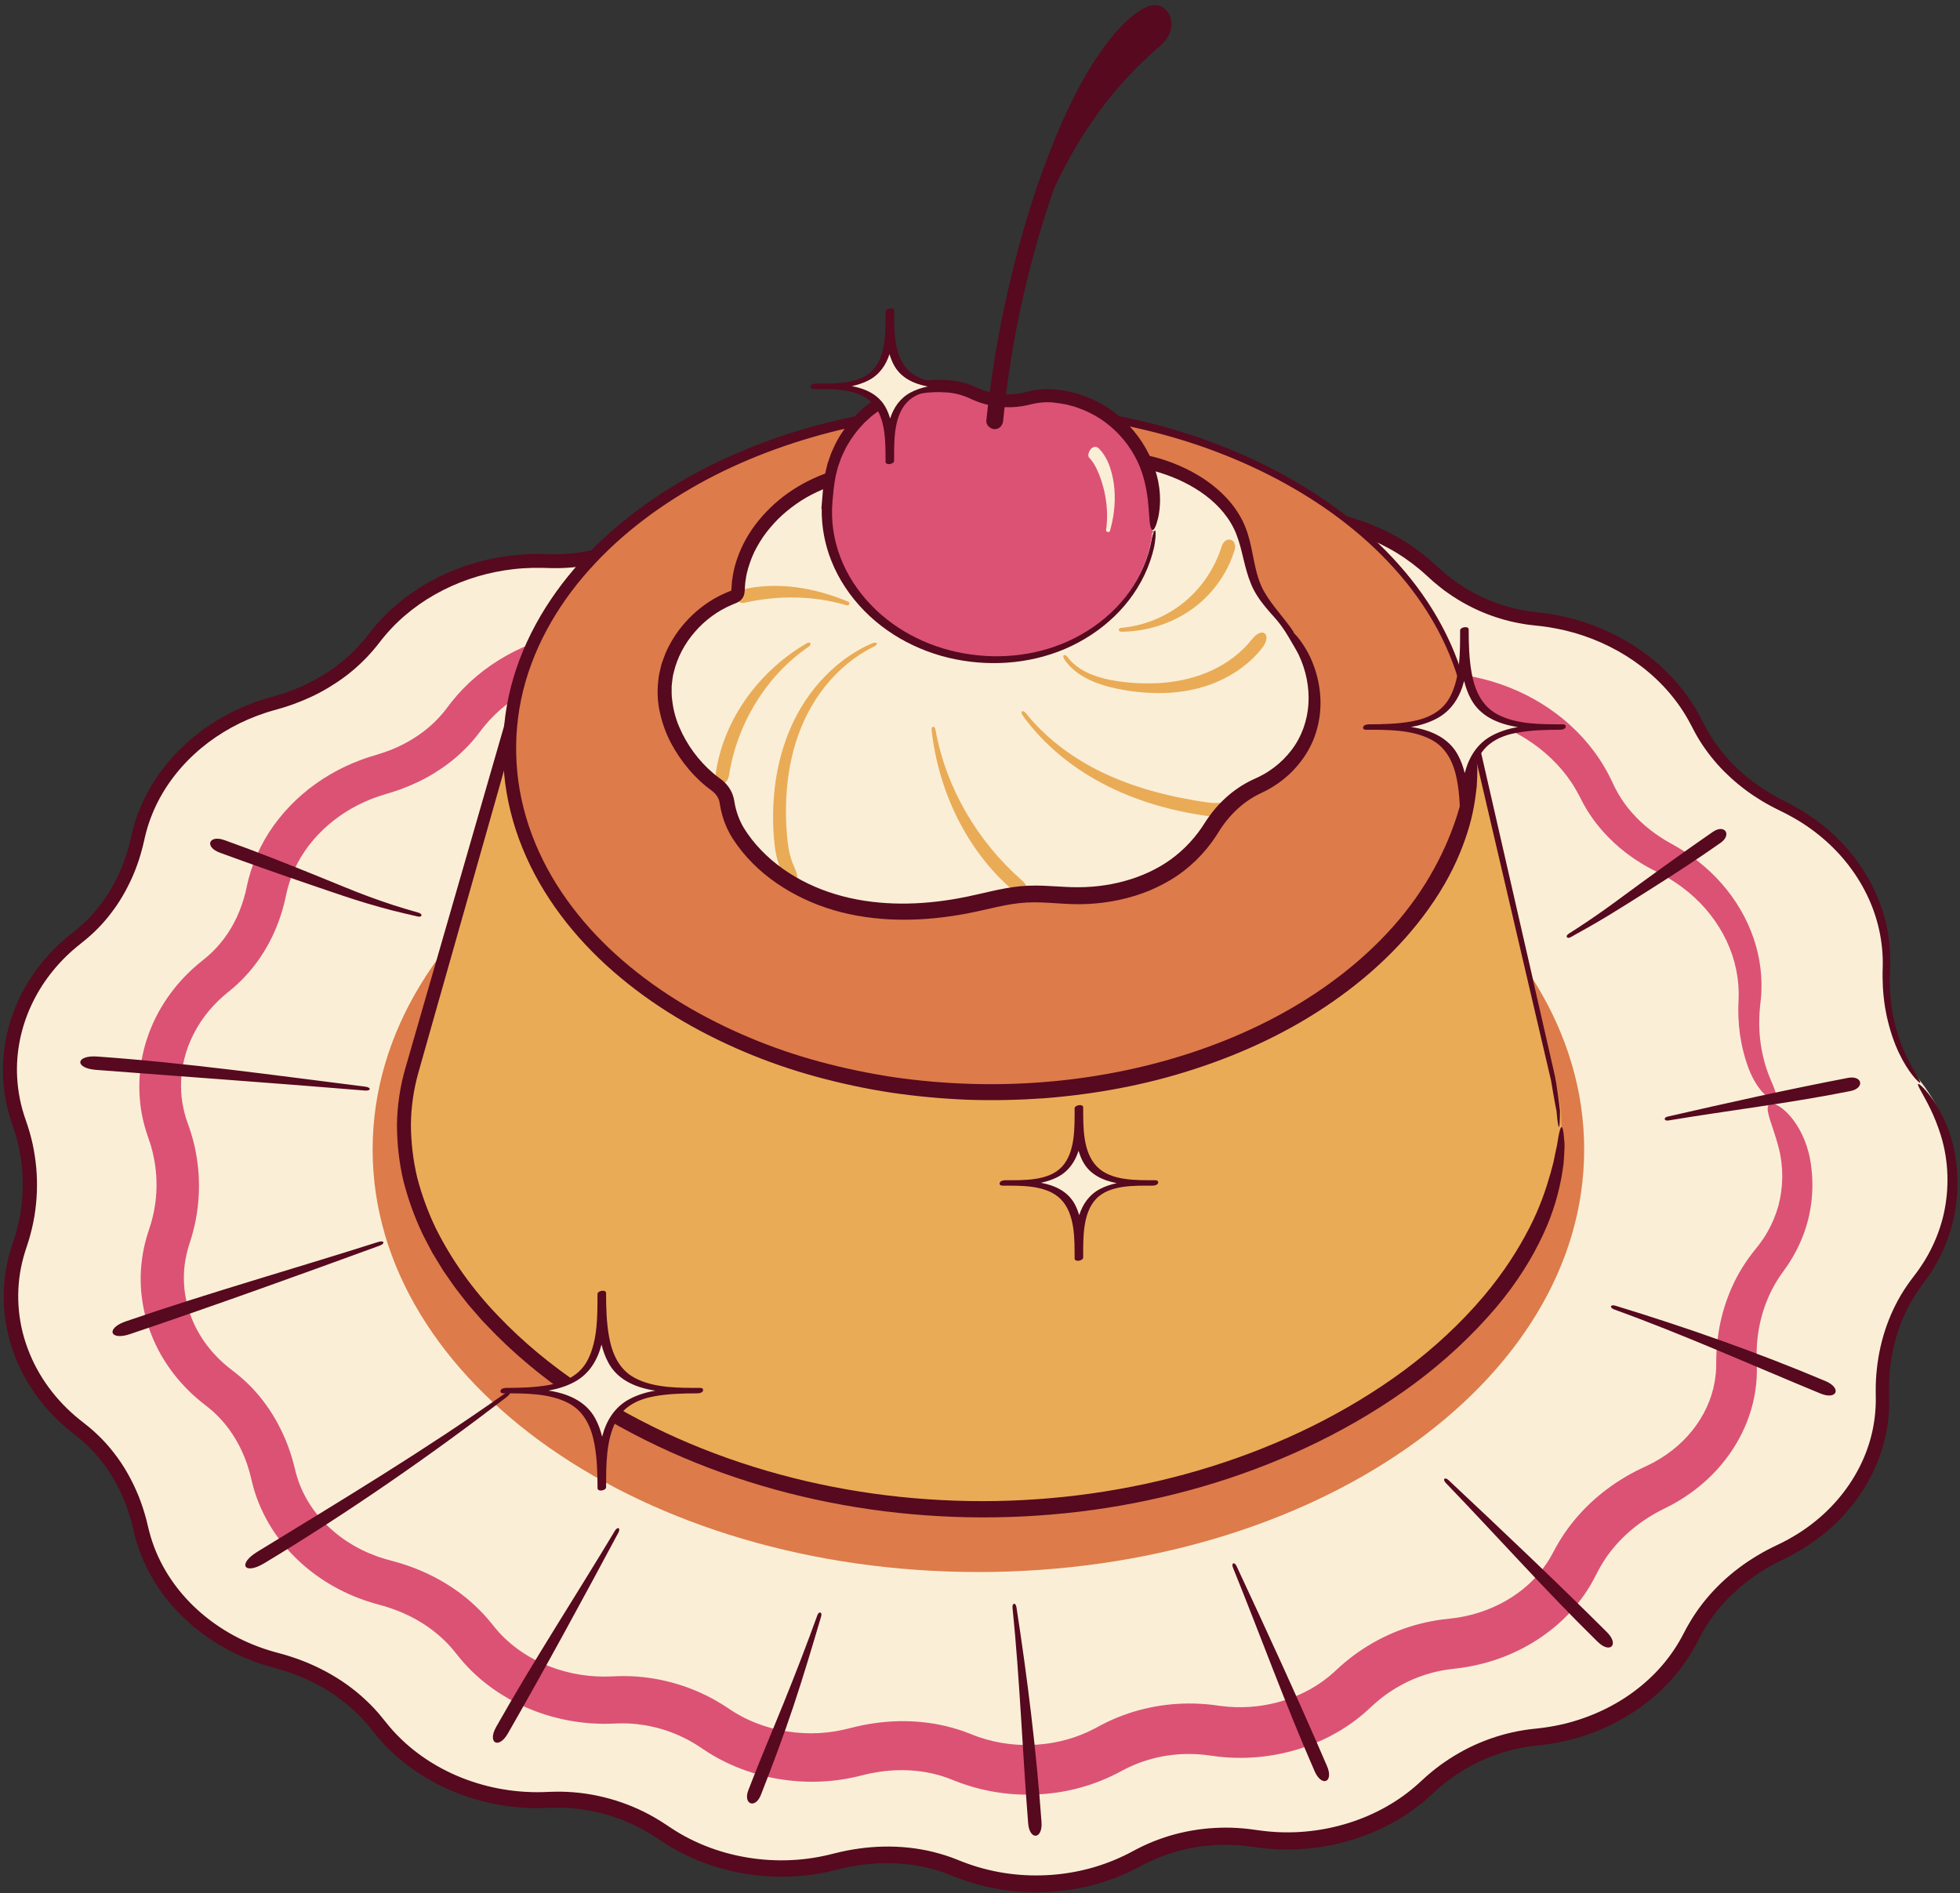 <?xml version="1.0" encoding="UTF-8"?><svg xmlns="http://www.w3.org/2000/svg" xmlns:xlink="http://www.w3.org/1999/xlink" height="450.7" preserveAspectRatio="xMidYMid meet" version="1.0" viewBox="-0.7 -1.2 466.5 450.7" width="466.5" zoomAndPan="magnify"><rect x="-0.7" y="-1.2" width="466.5" height="450.7" fill="#333333" stroke="none"/><g id="change1_1"><path d="M464.8,280.02c0,0.1,0,0.2,0,0.3c0,0.03,0,0.06,0,0.09c0,8.81-3.04,16.97-8.23,23.71 c-5.92,7.68-8.6,17.25-8.27,26.94c0.26,7.72-1.86,15.59-6.63,22.71c-4.55,6.8-10.92,12.02-18.22,15.46 c-8.87,4.18-16.38,10.9-20.77,19.67c-3.25,6.51-8.41,12.35-15.34,16.81c-6.81,4.38-14.49,6.88-22.26,7.61 c-9.54,0.9-18.49,5.04-25.45,11.62c-5.14,4.86-11.66,8.67-19.25,10.91c-7.55,2.23-15.28,2.63-22.59,1.49 c-9.45-1.48-19.16,0.09-27.56,4.67c-6.28,3.42-13.55,5.56-21.4,5.99c-0.96,0.05-1.92,0.08-2.88,0.08c-6.96,0-13.61-1.38-19.59-3.88 c-8.91-3.71-18.81-3.91-28.15-1.49c-6.69,1.73-13.91,2.15-21.23,0.96c-7.6-1.23-14.44-4.05-20.16-8 c-7.91-5.46-17.38-8.22-26.98-7.74c-7.57,0.38-15.36-0.89-22.69-4.03c-7.62-3.27-13.8-8.14-18.27-13.95 c-5.94-7.73-14.55-12.86-23.98-15.33c-7.77-2.03-15.04-5.9-20.96-11.58c-6.15-5.89-10.02-12.96-11.65-20.33 c-2.04-9.23-6.88-17.68-14.4-23.41C11,334.06,5.75,326.97,3.17,318.58c-2.46-8.02-2.13-16.15,0.47-23.54 c3.27-9.31,3.26-19.56-0.05-28.86c-2.63-7.4-2.99-15.53-0.55-23.58c2.54-8.4,7.78-15.5,14.64-20.77 c7.51-5.76,12.33-14.22,14.36-23.46c1.62-7.38,5.48-14.45,11.62-20.36c5.91-5.69,13.18-9.58,20.95-11.62 c9.43-2.48,18.02-7.63,23.95-15.37c4.46-5.82,10.63-10.7,18.25-13.97c7.32-3.15,15.11-4.43,22.69-4.06 c9.6,0.47,19.07-2.3,26.97-7.77c5.72-3.96,12.55-6.78,20.15-8.02c7.35-1.2,14.62-0.78,21.35,0.97c9.45,2.46,19.41,1.95,28.45-1.73 c6.69-2.73,14.2-4.07,22.05-3.65c7.84,0.42,15.12,2.55,21.39,5.97c8.41,4.57,18.12,6.14,27.58,4.64c7.31-1.15,15.04-0.76,22.58,1.46 c7.59,2.23,14.12,6.03,19.26,10.88c6.97,6.57,15.94,10.69,25.48,11.58c7.77,0.73,15.45,3.21,22.27,7.58 c6.93,4.44,12.1,10.27,15.36,16.76c4.41,8.77,11.93,15.47,20.81,19.64c7.31,3.43,13.69,8.64,18.26,15.42 c4.78,7.1,6.93,14.97,6.69,22.69c-0.3,9.69,2.41,19.26,8.35,26.92C461.71,263.07,464.77,271.22,464.8,280.02z" fill="#FAEFD6"/></g><g id="change2_1"><path d="M376.35,272.45c0,55.55-64.55,100.58-144.18,100.58S87.99,327.99,87.99,272.45s64.55-100.58,144.18-100.58 S376.35,216.9,376.35,272.45z" fill="#DD7B4A"/></g><g id="change3_1"><path d="M428.18,293.61c-0.61,1.51-1.34,2.97-2.15,4.38c-0.42,0.7-0.84,1.39-1.3,2.07 c-0.45,0.66-0.97,1.36-1.37,1.94c-1.73,2.42-3.09,5.1-4.07,7.91c-0.98,2.81-1.57,5.75-1.8,8.72c-0.1,1.49-0.14,2.98-0.07,4.47 c0.07,1.61,0.05,3.31-0.11,4.95c-0.61,6.63-3.3,13.02-7.38,18.26c-2.03,2.63-4.42,4.99-7.05,7.02c-1.32,1.01-2.69,1.95-4.12,2.8 c-0.71,0.43-1.44,0.83-2.17,1.21l-2.1,1.06c-5.24,2.72-9.85,6.63-13.09,11.44c-0.8,1.21-1.52,2.46-2.17,3.75 c-0.75,1.52-1.6,2.99-2.54,4.39c-1.89,2.81-4.16,5.34-6.7,7.56c-5.09,4.42-11.21,7.58-17.71,9.26c-1.62,0.42-3.27,0.76-4.93,1 c-0.8,0.13-1.72,0.21-2.44,0.31c-0.72,0.08-1.43,0.19-2.14,0.31c-2.83,0.51-5.6,1.4-8.21,2.62c-2.6,1.23-5.06,2.78-7.26,4.63 c-0.56,0.46-1.09,0.94-1.62,1.43c-0.58,0.54-1.24,1.15-1.87,1.69c-1.3,1.1-2.66,2.12-4.08,3.06c-5.69,3.74-12.2,6.07-18.89,6.99 c-3.35,0.46-6.75,0.55-10.12,0.27c-1.67-0.12-3.46-0.42-4.78-0.57c-1.43-0.15-2.86-0.21-4.3-0.19c-2.86,0.05-5.72,0.45-8.47,1.23 c-1.38,0.38-2.73,0.85-4.04,1.41c-0.66,0.27-1.3,0.59-1.94,0.9l-2.07,1.09c-6.07,3.11-12.82,4.82-19.6,5.01 c-3.38,0.14-6.8-0.12-10.14-0.73c-1.67-0.31-3.33-0.7-4.96-1.19c-0.82-0.24-1.63-0.51-2.43-0.8c-0.4-0.15-0.8-0.29-1.2-0.45 l-1.12-0.44c-5.23-2.09-11.07-2.63-16.78-1.83c-1.43,0.21-2.85,0.47-4.25,0.84c-1.56,0.4-3.29,0.78-4.96,1.03 c-3.37,0.51-6.79,0.66-10.19,0.44c-6.78-0.44-13.51-2.3-19.52-5.63c-0.75-0.41-1.49-0.85-2.21-1.31c-0.72-0.45-1.48-0.98-2.02-1.33 c-1.19-0.78-2.42-1.5-3.71-2.12c-2.55-1.26-5.27-2.17-8.05-2.75c-1.39-0.28-2.8-0.47-4.22-0.58c-1.43-0.1-2.79-0.1-4.29-0.03 c-3.4,0.16-6.83-0.05-10.19-0.63c-6.73-1.16-13.21-3.78-18.82-7.78c-2.8-2.01-5.37-4.36-7.59-7.03l-1.51-1.86 c-0.43-0.55-0.91-1.06-1.38-1.58c-0.96-1.02-2.01-1.96-3.1-2.85c-2.2-1.76-4.65-3.25-7.25-4.41c-1.3-0.6-2.64-1.1-4.01-1.54 c-0.68-0.23-1.38-0.41-2.07-0.61c-0.82-0.22-1.65-0.45-2.46-0.72c-6.51-2.08-12.62-5.65-17.52-10.54 c-4.93-4.84-8.63-11.1-10.28-17.94l-0.28-1.15c-0.09-0.34-0.16-0.69-0.26-1.03c-0.19-0.68-0.39-1.36-0.62-2.03 c-0.46-1.34-0.99-2.64-1.61-3.9c-1.25-2.51-2.81-4.85-4.68-6.87c-0.92-1.02-1.94-1.96-3.01-2.81l-1.89-1.5 c-0.67-0.55-1.32-1.12-1.95-1.71c-2.52-2.37-4.78-5.06-6.62-8.04c-3.7-5.94-5.73-12.97-5.58-20.05c0.08-3.53,0.68-7.05,1.78-10.4 l0.68-2.13c0.19-0.67,0.37-1.35,0.52-2.03c0.3-1.36,0.53-2.74,0.65-4.14c0.26-2.78,0.15-5.59-0.3-8.34 c-0.24-1.37-0.53-2.74-0.94-4.06c-0.09-0.34-0.21-0.66-0.32-0.99l-0.36-1.07c-0.29-0.83-0.55-1.68-0.79-2.53 c-1.88-6.83-1.61-14.27,0.65-20.96c2.24-6.72,6.43-12.72,11.73-17.26c0.47-0.42,0.96-0.8,1.45-1.2l1.17-0.96 c0.72-0.64,1.42-1.3,2.08-2.01c1.31-1.42,2.49-3,3.5-4.7c1.02-1.7,1.85-3.53,2.52-5.43c0.35-0.95,0.62-1.92,0.88-2.91 c0.13-0.49,0.23-0.99,0.34-1.49c0.14-0.6,0.27-1.29,0.45-1.92c1.34-5.16,3.82-10.07,7.17-14.27c3.34-4.21,7.48-7.78,12.16-10.52 c2.33-1.38,4.8-2.54,7.35-3.49c1.25-0.48,2.61-0.89,3.85-1.26c1.01-0.31,2.02-0.63,3-1.02c3.93-1.51,7.54-3.74,10.51-6.54 c0.73-0.72,1.44-1.44,2.09-2.22c0.7-0.79,1.13-1.45,2.13-2.74c1.79-2.25,3.81-4.33,6.02-6.18c4.42-3.71,9.52-6.54,14.96-8.43 c5.45-1.89,11.25-2.82,17.08-2.74l1.78,0.01c0.51,0,1.02-0.04,1.53-0.05c1.02-0.08,2.04-0.17,3.05-0.36c2.02-0.33,4-0.88,5.9-1.63 c1.91-0.74,3.74-1.68,5.45-2.8c0.44-0.27,0.85-0.57,1.27-0.86l0.85-0.6c0.31-0.22,0.62-0.43,0.94-0.63c1.26-0.83,2.56-1.6,3.9-2.31 c5.34-2.82,11.18-4.61,17.13-5.38c5.97-0.76,12.11-0.5,18.05,0.87l1.74,0.39c0.5,0.1,1,0.18,1.51,0.27 c1.01,0.14,2.02,0.27,3.03,0.31c2.02,0.12,4.04,0.03,6.01-0.26c1.98-0.27,3.91-0.77,5.77-1.44c0.47-0.15,0.92-0.36,1.38-0.54 l0.99-0.4c0.36-0.15,0.72-0.28,1.08-0.42c1.45-0.54,2.91-1.02,4.4-1.42c5.95-1.63,12.16-2.15,18.26-1.63 c6.11,0.52,12.18,2.12,17.79,4.83c0.68,0.32,1.44,0.73,2.03,1.03c0.43,0.21,0.85,0.45,1.29,0.63c0.86,0.41,1.76,0.75,2.66,1.07 c1.81,0.62,3.7,1.03,5.61,1.28c1.91,0.23,3.85,0.26,5.78,0.12c0.48-0.06,0.96-0.08,1.44-0.16l1.79-0.25 c1.52-0.21,3.04-0.36,4.56-0.43c6.1-0.32,12.24,0.46,18.03,2.25c5.79,1.78,11.33,4.62,16.15,8.45c0.6,0.48,1.19,0.97,1.77,1.48 c0.29,0.25,0.58,0.51,0.86,0.77l0.76,0.71c0.69,0.65,1.39,1.29,2.15,1.86c1.48,1.18,3.09,2.19,4.78,3.04 c1.68,0.86,3.45,1.54,5.26,2.03c0.9,0.26,1.82,0.44,2.75,0.61l1.47,0.21c0.73,0.09,1.45,0.18,2.17,0.3 c5.76,0.92,11.34,2.83,16.4,5.65c5.04,2.8,9.58,6.52,13.23,11.01c1.82,2.24,3.42,4.66,4.73,7.22c0.17,0.32,0.32,0.64,0.48,0.97 l0.41,0.85c0.2,0.42,0.38,0.85,0.61,1.26c0.42,0.83,0.89,1.64,1.41,2.43c2.04,3.16,4.79,5.95,7.97,8.25 c0.79,0.58,1.62,1.11,2.46,1.63c1.01,0.58,2.02,1.15,3.03,1.73c2.26,1.33,4.39,2.87,6.35,4.56c3.93,3.39,7.18,7.48,9.49,11.95 c2.32,4.47,3.71,9.35,4,14.19c0.08,1.21,0.09,2.41,0.04,3.6c-0.04,1.17-0.19,2.46-0.3,3.38c-0.21,2-0.27,4.02-0.16,6.04 c0.22,4.03,1.13,8.03,2.75,11.77c0.73,1.69,1.19,2.86,1.26,3.62c0.08,0.76-0.22,1.1-0.83,0.95c-0.61-0.14-1.54-0.76-2.6-1.96 c-1.05-1.2-2.21-3-3.12-5.39c-1-2.64-1.68-5.38-2.09-8.14c-0.39-2.75-0.49-5.58-0.34-8.26c0.23-4.82-0.78-9.7-2.88-14.11 c-2.09-4.42-5.22-8.37-9.02-11.52c-1.9-1.58-3.97-2.97-6.15-4.15c-0.55-0.31-1.09-0.56-1.67-0.86c-0.6-0.31-1.2-0.6-1.78-0.93 c-1.18-0.64-2.31-1.36-3.43-2.1c-4.43-3.02-8.28-6.91-11.09-11.47c-0.34-0.58-0.69-1.15-1-1.74l-0.9-1.73 c-0.57-1.1-1.19-2.17-1.88-3.2c-1.38-2.06-2.99-3.97-4.79-5.68c-3.59-3.44-7.9-6.14-12.54-7.98c-2.32-0.92-4.72-1.63-7.18-2.11 c-1.22-0.24-2.46-0.44-3.7-0.56l-1.94-0.23c-0.65-0.11-1.3-0.19-1.95-0.33c-5.17-1-10.12-3.09-14.42-6.1 c-1.09-0.74-2.11-1.57-3.11-2.41c-1.01-0.88-1.9-1.75-2.85-2.54c-1.91-1.58-3.97-2.99-6.15-4.18c-4.36-2.38-9.17-3.92-14.09-4.62 c-2.46-0.34-4.95-0.47-7.42-0.38c-1.24,0.04-2.48,0.14-3.7,0.3c-0.62,0.07-1.21,0.18-1.85,0.26c-0.65,0.09-1.3,0.2-1.95,0.25 c-5.21,0.56-10.55,0.06-15.57-1.52c-1.26-0.38-2.49-0.86-3.7-1.37c-0.6-0.28-1.21-0.53-1.79-0.84l-1.7-0.87 c-2.2-1.1-4.49-2.01-6.85-2.69c-4.72-1.37-9.68-1.89-14.56-1.58c-2.44,0.16-4.87,0.53-7.24,1.11c-1.19,0.29-2.36,0.64-3.51,1.03 c-0.58,0.19-1.15,0.41-1.71,0.63l-1.77,0.71c-4.95,1.95-10.31,2.86-15.64,2.7c-2.67-0.07-5.32-0.41-7.93-1l-1.85-0.42 c-0.59-0.12-1.18-0.25-1.78-0.34c-1.19-0.2-2.39-0.36-3.59-0.46c-4.81-0.39-9.69,0.05-14.33,1.31c-2.32,0.63-4.58,1.45-6.73,2.49 c-1.08,0.51-2.13,1.08-3.15,1.69c-0.51,0.31-1.01,0.62-1.51,0.95l-1.52,1.05c-4.46,3.11-9.59,5.32-14.97,6.39 c-2.69,0.54-5.44,0.81-8.2,0.77l-1.9-0.03c-0.59,0-1.19,0-1.78,0.03c-1.18,0.04-2.37,0.14-3.54,0.29 c-9.37,1.16-18.36,5.72-24.2,12.84c-0.37,0.44-0.71,0.9-1.06,1.35c-0.43,0.54-0.86,1.13-1.32,1.67c-0.91,1.09-1.88,2.14-2.92,3.11 c-2.05,1.98-4.34,3.68-6.74,5.16c-2.41,1.49-4.97,2.69-7.61,3.68c-0.66,0.26-1.33,0.46-1.99,0.69L91,187.87 c-1.11,0.32-2.21,0.71-3.28,1.12c-4.3,1.69-8.24,4.17-11.52,7.31c-3.3,3.14-5.89,6.9-7.47,11.02c-0.4,1.03-0.74,2.08-1.01,3.14 c-0.15,0.55-0.23,1.02-0.38,1.65c-0.16,0.71-0.3,1.42-0.5,2.12c-0.73,2.82-1.76,5.58-3.09,8.22c-1.32,2.65-2.98,5.15-4.92,7.46 c-0.98,1.14-2.02,2.25-3.14,3.27c-0.55,0.52-1.14,1.01-1.73,1.49l-0.73,0.6c-0.21,0.18-0.44,0.35-0.64,0.54 c-3.39,2.92-6.1,6.52-7.86,10.5c-1.77,3.98-2.58,8.33-2.29,12.59c0.17,2.56,0.71,5.08,1.62,7.51c0.62,1.71,1.14,3.46,1.55,5.24 c0.39,1.78,0.68,3.58,0.86,5.39c0.34,3.63,0.22,7.3-0.36,10.91c-0.29,1.8-0.71,3.59-1.22,5.35l-0.72,2.3 c-0.18,0.61-0.35,1.22-0.48,1.84c-1.12,4.94-0.72,10.13,1.11,14.86c1.8,4.74,5,8.94,9.08,12.17l1.89,1.48 c0.74,0.61,1.47,1.23,2.16,1.89c1.39,1.31,2.67,2.73,3.83,4.23c2.34,2.99,4.19,6.3,5.61,9.74c0.7,1.73,1.29,3.49,1.77,5.27 l0.59,2.34c0.16,0.6,0.34,1.19,0.54,1.78c0.81,2.35,1.96,4.58,3.4,6.64c2.89,4.12,6.98,7.54,11.61,9.85 c1.16,0.58,2.36,1.09,3.59,1.54c0.61,0.23,1.23,0.43,1.86,0.62c0.31,0.09,0.63,0.19,0.94,0.27l1.06,0.29 c3.55,0.94,7.02,2.26,10.32,4.01c3.3,1.75,6.43,3.92,9.22,6.53c1.4,1.3,2.72,2.7,3.93,4.2l0.76,0.94c0.19,0.24,0.39,0.48,0.6,0.72 c0.41,0.47,0.83,0.94,1.27,1.38c3.52,3.58,8.03,6.29,12.97,7.92c2.46,0.81,5.01,1.36,7.59,1.62c1.29,0.13,2.59,0.19,3.89,0.19 c0.66-0.01,1.28-0.03,1.97-0.06c0.95-0.04,1.9-0.08,2.85-0.06c7.61,0.07,15.18,2.15,21.77,5.94c0.82,0.48,1.63,0.97,2.42,1.5 l0.99,0.65c0.26,0.18,0.53,0.34,0.8,0.51c1.07,0.66,2.19,1.26,3.34,1.79c2.3,1.07,4.75,1.88,7.26,2.42 c5.06,1.08,10.32,1.09,15.31-0.03c0.31-0.07,0.62-0.14,0.93-0.22l1.09-0.27c0.9-0.23,1.81-0.43,2.73-0.62 c1.83-0.36,3.69-0.63,5.57-0.78c3.76-0.31,7.61-0.18,11.43,0.47c1.91,0.32,3.81,0.79,5.68,1.38c0.93,0.29,1.86,0.62,2.77,0.99 l1.02,0.4l0.89,0.33c2.38,0.83,4.87,1.4,7.39,1.7c4.62,0.54,9.41,0.18,13.84-1.08c2.22-0.63,4.36-1.47,6.38-2.53l1.92-1.02 c0.79-0.42,1.6-0.79,2.41-1.16c1.63-0.72,3.31-1.33,5.01-1.87c3.41-1.03,6.94-1.67,10.49-1.89c1.77-0.1,3.55-0.13,5.32-0.02 c0.89,0.03,1.77,0.13,2.65,0.21l2.34,0.31c4.57,0.61,9.25,0.29,13.69-0.91c4.45-1.2,8.57-3.25,11.99-6.04 c0.43-0.35,0.84-0.71,1.25-1.08l1.68-1.54c1.35-1.17,2.74-2.3,4.22-3.31c2.94-2.04,6.13-3.75,9.48-5.04 c3.35-1.31,6.87-2.2,10.44-2.67l2.26-0.26c0.57-0.07,1.13-0.14,1.7-0.24c1.12-0.19,2.24-0.43,3.34-0.72 c4.37-1.19,8.5-3.25,11.92-6.03c1.71-1.38,3.25-2.94,4.55-4.64c0.65-0.85,1.26-1.73,1.8-2.64c0.28-0.47,0.5-0.88,0.79-1.43 c0.43-0.8,0.85-1.61,1.33-2.38c3.72-6.27,9-11.35,14.91-15.01c1.47-0.92,2.99-1.76,4.55-2.51l1.9-0.9c0.5-0.25,1.01-0.5,1.5-0.78 c1.98-1.08,3.82-2.37,5.48-3.83c3.32-2.91,5.96-6.59,7.5-10.59c0.78-2,1.28-4.09,1.51-6.22c0.06-0.53,0.09-1.07,0.12-1.6l0.03-2.03 c0.02-1.7,0.13-3.41,0.35-5.1c0.83-6.77,3.28-13.45,7.33-19.08c0.48-0.71,1.05-1.38,1.56-2.05c0.36-0.44,0.73-0.88,1.06-1.34 c0.68-0.91,1.32-1.85,1.87-2.84c1.13-1.96,2-4.06,2.61-6.24c0.59-2.2,0.89-4.42,0.93-6.8c0.02-2.3-0.24-4.6-0.81-6.87 c-1-3.86-2.1-6.45-2.48-8.16c-0.42-1.7-0.13-2.56,0.84-2.52c0.96,0.04,2.62,0.99,4.45,3.12c1.79,2.12,3.72,5.49,4.59,9.95 C431.26,280.86,430.68,287.57,428.18,293.61z" fill="#DB5275"/></g><g id="change4_1"><path d="M462.15,295.52c-0.72,1.72-1.57,3.39-2.52,4.99c-0.94,1.6-2.07,3.13-3.15,4.6 c-1.08,1.46-2.04,3.01-2.88,4.62c-0.85,1.61-1.6,3.27-2.2,4.99c-1.24,3.42-2,7.01-2.32,10.64c-0.15,1.81-0.21,3.64-0.15,5.46 c0.06,1.86,0.02,3.75-0.18,5.62c-0.76,7.49-3.85,14.67-8.52,20.56c-4.62,5.93-10.93,10.52-17.68,13.59 c-6.48,3.3-12.23,8.08-16.34,14.06c-1.01,1.5-1.93,3.06-2.75,4.68c-0.84,1.69-1.81,3.33-2.87,4.89c-2.13,3.13-4.69,5.95-7.56,8.42 c-5.73,4.93-12.64,8.45-19.96,10.3c-1.83,0.47-3.69,0.83-5.55,1.1c-1.9,0.28-3.71,0.38-5.48,0.72c-3.57,0.62-7.04,1.72-10.33,3.24 c-3.28,1.53-6.37,3.47-9.16,5.78c-0.7,0.57-1.37,1.18-2.04,1.79c-0.68,0.63-1.39,1.28-2.11,1.89c-1.45,1.22-2.98,2.36-4.56,3.4 c-6.36,4.16-13.67,6.75-21.18,7.76c-3.76,0.5-7.57,0.59-11.34,0.28c-1.88-0.14-3.8-0.47-5.56-0.68c-1.8-0.2-3.61-0.28-5.42-0.26 c-3.62,0.06-7.23,0.55-10.71,1.52c-1.74,0.48-3.46,1.06-5.12,1.77c-0.84,0.34-1.65,0.74-2.46,1.13l-2.46,1.29 c-6.77,3.46-14.32,5.35-21.91,5.55c-7.57,0.3-15.26-1.14-22.21-4.08c-6.7-2.69-14.13-3.37-21.3-2.37c-1.79,0.26-3.58,0.59-5.34,1.04 c-1.81,0.46-3.69,0.87-5.57,1.15c-3.76,0.57-7.58,0.73-11.37,0.48c-7.58-0.5-15.08-2.58-21.74-6.28c-0.84-0.46-1.65-0.95-2.46-1.46 c-0.8-0.5-1.6-1.07-2.34-1.54c-1.51-0.99-3.07-1.9-4.7-2.69c-3.24-1.6-6.69-2.77-10.23-3.5c-1.77-0.35-3.56-0.6-5.36-0.74 c-1.81-0.13-3.6-0.13-5.43-0.05c-3.8,0.17-7.61-0.06-11.36-0.71c-7.49-1.3-14.71-4.22-20.92-8.66c-3.1-2.22-5.93-4.83-8.37-7.76 c-1.24-1.52-2.28-2.88-3.53-4.21c-1.23-1.31-2.57-2.52-3.97-3.66c-2.81-2.25-5.92-4.14-9.22-5.63c-1.64-0.75-3.34-1.4-5.06-1.95 c-0.86-0.29-1.73-0.52-2.61-0.77c-0.92-0.25-1.83-0.51-2.74-0.8c-7.24-2.32-13.99-6.28-19.39-11.68 c-5.43-5.35-9.46-12.2-11.24-19.67c-0.79-3.6-1.91-6.99-3.49-10.24c-1.59-3.22-3.59-6.24-6.01-8.88c-1.2-1.33-2.51-2.55-3.91-3.67 l-2.19-1.75c-0.73-0.61-1.45-1.24-2.15-1.89c-2.77-2.62-5.24-5.57-7.24-8.83c-4.03-6.5-6.21-14.16-6.03-21.84 c0.09-3.83,0.76-7.65,1.96-11.29c1.22-3.47,2.03-6.92,2.37-10.51c0.35-3.57,0.23-7.18-0.34-10.72c-0.3-1.77-0.66-3.52-1.19-5.23 c-0.25-0.87-0.54-1.68-0.84-2.58c-0.32-0.9-0.59-1.82-0.84-2.75c-2.01-7.41-1.68-15.41,0.8-22.65c2.45-7.27,7.02-13.75,12.83-18.68 c0.51-0.45,1.05-0.87,1.59-1.3l1.5-1.21c0.96-0.83,1.9-1.71,2.77-2.64c1.75-1.87,3.32-3.93,4.66-6.15c1.36-2.21,2.46-4.59,3.37-7.05 c0.46-1.23,0.84-2.49,1.18-3.76c0.18-0.63,0.31-1.28,0.47-1.92c0.17-0.68,0.31-1.39,0.51-2.07c1.48-5.52,4.19-10.75,7.84-15.24 c3.65-4.5,8.17-8.32,13.27-11.22c2.54-1.46,5.23-2.68,8-3.68c1.38-0.51,2.82-0.92,4.21-1.32c1.32-0.38,2.64-0.78,3.93-1.26 c5.18-1.89,10.03-4.74,14.11-8.45c1-0.95,1.99-1.91,2.89-2.96c0.94-1.03,1.7-2.1,2.7-3.33c1.93-2.36,4.1-4.53,6.47-6.47 c4.74-3.88,10.23-6.83,16.07-8.76c5.84-1.94,12.05-2.85,18.26-2.68l2.19,0.05c0.7,0.02,1.41-0.02,2.11-0.03 c1.41-0.08,2.81-0.18,4.21-0.4c2.79-0.4,5.54-1.1,8.2-2.08c2.66-0.96,5.21-2.22,7.62-3.71c0.61-0.36,1.19-0.77,1.78-1.16 c0.61-0.4,1.29-0.89,1.95-1.3c1.33-0.85,2.7-1.64,4.11-2.36c5.63-2.89,11.79-4.7,18.08-5.44c6.29-0.73,12.73-0.38,18.92,1.12 l2.16,0.51c0.7,0.15,1.4,0.28,2.1,0.41c1.41,0.22,2.82,0.42,4.24,0.51c2.84,0.22,5.69,0.13,8.5-0.23c2.82-0.35,5.58-1.01,8.26-1.94 c0.67-0.21,1.33-0.49,1.99-0.74c0.69-0.27,1.47-0.59,2.21-0.85c1.5-0.55,3.03-1.04,4.58-1.44c6.18-1.64,12.65-2.14,18.99-1.56 c6.35,0.58,12.62,2.27,18.37,5.08c0.72,0.34,1.44,0.73,2.12,1.08c0.63,0.31,1.24,0.66,1.88,0.94c1.26,0.61,2.57,1.11,3.88,1.58 c2.64,0.92,5.38,1.54,8.15,1.9c2.77,0.34,5.58,0.4,8.37,0.19c0.69-0.08,1.39-0.12,2.08-0.22l2.19-0.31 c1.57-0.21,3.14-0.37,4.72-0.45c6.31-0.33,12.66,0.47,18.66,2.3c6,1.82,11.7,4.72,16.63,8.6c1.22,0.96,2.44,2.04,3.53,3.05 c1.01,0.93,2.04,1.83,3.13,2.65c2.17,1.67,4.51,3.1,6.96,4.28c2.45,1.2,5.01,2.13,7.64,2.79c1.31,0.35,2.64,0.59,3.98,0.8l2.04,0.25 c0.76,0.08,1.51,0.17,2.27,0.29c6.02,0.88,11.87,2.78,17.18,5.63c5.3,2.84,10.09,6.61,13.95,11.16c1.93,2.27,3.63,4.74,5.04,7.34 c0.35,0.63,0.7,1.36,1,1.93c0.31,0.58,0.58,1.17,0.93,1.73c0.64,1.14,1.35,2.25,2.11,3.31c3.03,4.28,6.95,7.87,11.32,10.73 c1.09,0.72,2.22,1.37,3.36,2l1.75,0.9c0.63,0.32,1.26,0.63,1.88,0.98c2.48,1.34,4.82,2.9,7,4.64c8.74,6.92,14.67,17.04,15.87,27.62 c0.17,1.31,0.24,2.63,0.26,3.95c0.03,1.31-0.06,2.65-0.1,3.87c-0.08,2.49,0.04,4.98,0.37,7.43c0.65,4.9,2.16,9.65,4.47,13.93 c1.04,1.94,1.83,3.16,2.18,3.86c0.35,0.7,0.29,0.85-0.15,0.49c-0.85-0.71-3.38-3.51-5.54-8.83c-1.16-2.93-1.98-5.99-2.49-9.09 c-0.48-3.1-0.65-6.25-0.53-9.35c0.18-6.02-1.18-12.06-3.85-17.46c-2.66-5.41-6.56-10.19-11.25-13.98c-2.34-1.9-4.88-3.56-7.55-4.96 c-1.32-0.7-2.73-1.33-4.08-2.07c-1.36-0.72-2.67-1.53-3.96-2.38c-2.56-1.71-4.94-3.68-7.11-5.85c-2.16-2.19-4.08-4.61-5.72-7.21 c-0.81-1.3-1.54-2.68-2.22-4.01c-0.7-1.33-1.47-2.62-2.31-3.86c-1.69-2.48-3.65-4.78-5.83-6.84c-4.36-4.13-9.56-7.35-15.15-9.54 c-2.79-1.1-5.69-1.94-8.63-2.5c-1.47-0.29-2.96-0.52-4.45-0.66l-2.26-0.26c-0.75-0.12-1.51-0.22-2.25-0.37 c-5.98-1.14-11.7-3.56-16.67-7.04c-1.26-0.85-2.44-1.81-3.6-2.79c-1.15-1.01-2.22-2.05-3.36-3c-2.3-1.91-4.77-3.61-7.4-5.03 c-5.24-2.87-11.01-4.74-16.91-5.59c-2.95-0.41-5.94-0.59-8.92-0.48c-1.49,0.04-2.98,0.16-4.45,0.34c-1.47,0.17-2.96,0.45-4.47,0.59 c-6.02,0.62-12.17,0.02-17.94-1.84c-1.45-0.45-2.86-1-4.25-1.6c-1.38-0.61-2.75-1.32-4.05-2.01c-2.64-1.35-5.41-2.46-8.26-3.31 c-11.39-3.4-23.91-2.7-34.84,2.01c-5.66,2.18-11.79,3.16-17.85,2.92c-3.04-0.11-6.06-0.52-9.02-1.22c-2.91-0.75-5.78-1.3-8.74-1.58 c-11.76-1.1-23.92,1.91-33.55,8.79c-5.06,3.44-10.83,5.85-16.86,6.98c-3.01,0.57-6.09,0.84-9.17,0.76c-3.03-0.12-5.92-0.1-8.87,0.24 c-11.68,1.29-23.03,6.79-30.62,15.77c-0.48,0.55-0.93,1.13-1.38,1.71c-0.49,0.6-0.95,1.23-1.47,1.81c-1.01,1.18-2.09,2.31-3.23,3.37 c-2.26,2.14-4.8,3.98-7.46,5.58c-2.66,1.61-5.51,2.9-8.43,3.96c-0.73,0.27-1.47,0.49-2.21,0.74l-2.22,0.64 c-1.42,0.38-2.82,0.86-4.19,1.37c-5.5,2.08-10.62,5.18-14.92,9.17c-4.31,3.98-7.79,8.85-9.97,14.27c-0.55,1.35-1.02,2.74-1.39,4.14 c-0.21,0.71-0.34,1.4-0.52,2.14c-0.18,0.77-0.35,1.54-0.57,2.3c-0.82,3.05-1.96,6.02-3.43,8.83c-1.44,2.83-3.25,5.48-5.32,7.91 c-1.05,1.2-2.16,2.36-3.36,3.43c-0.59,0.55-1.21,1.05-1.83,1.55c-0.62,0.51-1.17,0.93-1.74,1.41c-4.5,3.78-8.2,8.51-10.64,13.84 c-2.45,5.32-3.64,11.21-3.32,17.05c0.18,3.5,0.89,6.97,2.08,10.28c0.64,1.82,1.18,3.68,1.6,5.57c0.4,1.89,0.69,3.81,0.87,5.73 c0.33,3.86,0.18,7.75-0.46,11.57c-0.32,1.91-0.78,3.8-1.33,5.65l-0.86,2.66c-0.26,0.84-0.5,1.68-0.7,2.53 c-1.63,6.81-1.15,14.07,1.33,20.63c2.43,6.58,6.79,12.39,12.27,16.81l2.19,1.74c0.76,0.63,1.5,1.27,2.2,1.96 c1.43,1.35,2.73,2.83,3.93,4.38c2.41,3.1,4.31,6.56,5.78,10.17c0.72,1.81,1.33,3.67,1.83,5.55l0.66,2.72 c0.22,0.84,0.46,1.68,0.74,2.51c1.1,3.31,2.69,6.45,4.68,9.33c3.97,5.77,9.53,10.45,15.8,13.64c3.16,1.61,6.44,2.81,9.94,3.71 c3.75,1.01,7.41,2.42,10.85,4.27c3.44,1.84,6.68,4.11,9.55,6.81c1.44,1.34,2.79,2.78,4.02,4.33l0.88,1.09 c0.27,0.34,0.55,0.68,0.83,1.01c0.56,0.67,1.15,1.31,1.77,1.94c4.88,5.03,11.06,8.77,17.74,11.02c3.34,1.13,6.8,1.89,10.31,2.27 c1.75,0.19,3.52,0.29,5.28,0.29c0.89,0,1.76-0.03,2.65-0.07c0.98-0.03,1.96-0.07,2.95-0.05c7.86,0.1,15.67,2.28,22.47,6.23 c0.84,0.5,1.69,1.01,2.5,1.56l1.16,0.77c0.36,0.25,0.73,0.48,1.1,0.71c1.49,0.93,3.03,1.77,4.61,2.51c3.17,1.5,6.52,2.63,9.95,3.39 c6.88,1.52,14.07,1.58,20.94,0.09c0.88-0.18,1.65-0.39,2.61-0.62c0.94-0.24,1.9-0.45,2.86-0.64c1.92-0.36,3.86-0.64,5.81-0.79 c3.91-0.3,7.86-0.15,11.76,0.53c1.95,0.33,3.87,0.83,5.76,1.42c0.94,0.3,1.88,0.64,2.8,1.01c0.9,0.36,1.65,0.66,2.49,0.96 c3.29,1.18,6.72,1.99,10.19,2.43c6.37,0.79,12.92,0.35,19.1-1.35c3.09-0.85,6.09-2.01,8.94-3.46l2.26-1.19 c0.8-0.43,1.63-0.79,2.46-1.17c1.66-0.73,3.37-1.34,5.1-1.88c3.48-1.03,7.07-1.67,10.69-1.87c1.81-0.1,3.62-0.12,5.43,0 c0.91,0.03,1.8,0.15,2.71,0.23l2.59,0.35c6.35,0.89,12.88,0.49,19.08-1.15c6.2-1.63,12.06-4.49,17-8.49c1.28-1.02,2.29-2,3.72-3.29 c1.37-1.19,2.79-2.33,4.29-3.35c2.99-2.06,6.21-3.79,9.61-5.09c3.39-1.32,6.94-2.22,10.55-2.69l2.57-0.29 c0.79-0.1,1.59-0.2,2.37-0.34c1.58-0.26,3.14-0.6,4.68-1.02c6.15-1.68,11.98-4.59,16.88-8.61c2.45-2,4.67-4.27,6.57-6.78 c0.95-1.25,1.83-2.56,2.62-3.91c0.4-0.68,0.75-1.36,1.13-2.08c0.43-0.8,0.84-1.62,1.32-2.39c3.7-6.29,9-11.49,15.06-15.3 c1.51-0.96,3.07-1.84,4.68-2.63l2.26-1.1c0.71-0.36,1.41-0.73,2.1-1.13c2.76-1.56,5.34-3.43,7.67-5.55 c4.66-4.24,8.35-9.58,10.46-15.47c1.07-2.94,1.72-6.02,1.97-9.13c0.07-0.78,0.09-1.56,0.11-2.34l-0.02-2.48 c-0.01-1.77,0.08-3.54,0.28-5.31c0.75-7.04,3.15-13.96,7.19-19.82c0.48-0.74,1.05-1.44,1.57-2.15c0.48-0.63,0.96-1.25,1.4-1.91 c0.9-1.3,1.73-2.64,2.45-4.04c1.47-2.79,2.57-5.76,3.28-8.82c1.38-6.13,1.21-12.67-0.64-18.7c-1.6-5.17-3.52-8.33-4.52-10.2 c-1.05-1.85-1.23-2.46-0.56-2c0.65,0.46,2.15,1.99,3.89,4.72c1.7,2.73,3.62,6.74,4.55,11.89 C465.86,280.94,465.1,288.65,462.15,295.52z M432.58,330.53c3.93,1.63,5.16-1.27,1.22-2.95c-16.28-6.87-33.14-12.8-50.02-17.95 c-1.2-0.37-1.47,0.46-0.3,0.89C400.09,316.52,416.28,323.81,432.58,330.53z M292.77,372.02c6.53,16.1,12.46,32.54,19.43,48.44 c1.69,3.84,4.6,2.63,2.94-1.24c-6.86-15.95-14.19-31.88-21.52-47.59C293.1,370.51,292.3,370.87,292.77,372.02z M439.12,255.4 c-14.33,2.75-28.72,5.96-42.93,9.22c-1.01,0.23-0.84,1.09,0.19,0.92c14.41-2.4,29.02-4.13,43.35-7.01 C443.19,257.83,442.59,254.73,439.12,255.4z M373.12,221.91c3.07-1.69,6.13-3.43,9.14-5.25c3.02-1.83,5.98-3.73,8.96-5.6 c5.95-3.76,11.86-7.57,17.6-11.62c2.77-1.96,0.95-4.54-1.84-2.61c-5.76,3.98-11.48,8.08-17.17,12.23c-2.85,2.06-5.66,4.19-8.5,6.21 c-2.84,2.02-5.74,3.97-8.68,5.83C371.8,221.64,372.24,222.39,373.12,221.91z M343.42,351.83c12.06,12.52,23.69,25.6,36.12,37.79 c3,2.95,5.21,0.7,2.23-2.27c-12.3-12.26-25.04-24.32-37.69-36.19C343.17,350.31,342.56,350.94,343.42,351.83z M120.17,411.48 c9.02-15.73,17.75-31.83,26.3-47.8c0.61-1.14-0.15-1.57-0.82-0.46c-9.34,15.56-19.33,30.86-28.26,46.69 C115.24,413.73,117.99,415.28,120.17,411.48z M30.24,316.39c19.85-6.69,39.75-13.87,59.4-21.05c1.4-0.51,1.12-1.34-0.3-0.89 c-19.97,6.36-40.28,12.09-60.13,18.92C24.41,315.03,25.43,318.01,30.24,316.39z M74.89,209.99c3.89,1.32,7.79,2.69,11.77,3.87 c1.98,0.59,3.98,1.15,5.98,1.67c2,0.52,4.02,0.96,6.02,1.44c1.14,0.27,1.35-0.58,0.23-0.91c-1.97-0.58-3.94-1.13-5.9-1.77 c-1.95-0.64-3.89-1.31-5.81-2.02c-3.85-1.41-7.63-3.03-11.45-4.57c-7.63-3.1-15.28-6.15-23.02-8.91c-3.74-1.33-4.8,1.64-1.07,3 C59.32,204.61,67.09,207.33,74.89,209.99z M240.29,381.55c1.74,17.03,2.36,34.24,3.72,51.28c0.32,4.12,3.47,3.89,3.18-0.25 c-1.23-17.08-3.35-34.26-5.96-51.15C241.04,380.22,240.17,380.34,240.29,381.55z M62.23,370.92c19.92-12.03,39.28-25.44,57.71-39.58 c1.32-1.01,0.79-1.71-0.56-0.75c-18.98,13.44-39.01,25.49-58.81,37.61C55.77,371.12,57.39,373.83,62.23,370.92z M193.85,383.29 c-2.53,7.01-5.23,14-8.03,20.92c-2.8,6.92-5.75,13.79-8.41,20.76c-1.29,3.37,1.66,4.5,2.98,1.14c2.72-6.94,5.36-13.96,7.74-21.09 c2.38-7.13,4.51-14.31,6.62-21.45C195.04,382.56,194.21,382.29,193.85,383.29z M22.17,253.49c21.25,1.64,42.73,3.16,63.96,4.92 c1.51,0.13,1.6-0.74,0.1-0.93c-21.18-2.65-42.48-5.66-63.83-7.17C17.23,249.96,17.03,253.11,22.17,253.49z" fill="#56091F"/></g><g id="change5_1"><path d="M370.97,267.09c0,45.16-61.73,91.09-137.87,91.09S95.23,312.25,95.23,267.09c0-4.11,0.51-8.16,1.5-12.11 l0.09-0.34l0.4-1.47l23.74-85.06l95.16,17.84l16.98,3.16v-21h116.27l20.11,86.92l0.17,0.75l1.16,7.37 C370.92,264.46,370.97,265.77,370.97,267.09z" fill="#EAAB57"/></g><g id="change4_2"><path d="M371.68,271.64c-0.03,0.61-0.06,1.28-0.09,2.01c-0.05,0.73-0.07,1.53-0.17,2.38 c-0.13,0.85-0.27,1.75-0.42,2.72c-0.7,3.84-1.93,8.65-4.44,13.98c-2.48,5.33-6.05,11.25-11.08,17.21 c-5.78,6.82-12.36,12.9-19.5,18.21c-7.15,5.29-14.79,9.88-22.74,13.8c-15.91,7.85-33.05,13.07-50.53,15.81 c-17.5,2.73-35.36,2.99-52.93,0.8c-17.56-2.2-34.84-6.88-51-14.15c-16.12-7.28-31.31-17.08-43.56-30.04l-1.15-1.2l-1.1-1.26 l-2.19-2.52c-0.7-0.86-1.37-1.76-2.06-2.63c-0.69-0.87-1.37-1.76-1.99-2.69l-1.91-2.75l-1.75-2.86l-0.87-1.43l-0.78-1.48 c-0.51-1-1.07-1.97-1.54-2.98c-1.93-4.05-3.44-8.29-4.56-12.64c-1.04-4.38-1.52-8.88-1.54-13.39c0.06-4.51,0.73-9.02,1.97-13.33 l3.64-12.64l7.29-25.27l14.58-50.54l0.28-0.98l0.99,0.22c18.43,4.18,36.86,8.36,55.29,12.54l27.64,6.27l6.91,1.57l3.45,0.78 c1.15,0.25,2.32,0.45,3.47,0.68l13.12,2.49c0.02-6.73,0.05-13.46,0.07-20.19l0-0.6l0.59,0c38.78,0.13,77.54,0.26,116.27,0.38l0.17,0 l0.04,0.16c6.53,28.59,13.06,57.16,19.59,85.71c0.52,2.03,0.71,3.87,0.95,5.44c0.22,1.58,0.38,2.9,0.5,3.96l0-0.01 c-0.01,5.2-0.39,5.15-0.82,0.12c-0.21-1.04-0.46-2.34-0.73-3.89c-0.13-0.78-0.28-1.62-0.43-2.53c-0.12-0.93-0.37-1.79-0.61-2.84 c-6.57-28.14-13.15-56.32-19.74-84.55c-37.8,0.07-75.67,0.14-113.6,0.21c0.01,6.46,0.02,12.94,0.03,19.42l0,1.94l-1.92-0.35 l-13.94-2.57c-1.16-0.22-2.33-0.41-3.48-0.66l-3.46-0.77l-6.92-1.53c-9.22-2.04-18.45-4.08-27.68-6.13 c-17.91-3.97-35.83-7.94-53.76-11.91c-4.63,16.34-9.26,32.68-13.89,49.02l-7.18,25.32l-3.58,12.66c-1.15,4.08-1.75,8.28-1.78,12.51 c0.04,4.22,0.53,8.44,1.52,12.56c1.08,4.1,2.54,8.11,4.39,11.96c3.8,7.64,8.87,14.68,14.85,20.88c11.9,12.49,26.77,22,42.55,29.06 c15.83,7.04,32.77,11.57,49.98,13.67c17.21,2.09,34.71,1.8,51.82-0.92c17.1-2.72,33.84-7.86,49.33-15.51 c7.74-3.83,15.16-8.29,22.08-13.42c6.9-5.14,13.25-11,18.79-17.53c4.83-5.72,8.32-11.28,10.87-16.24c2.57-4.97,4.02-9.41,5.04-12.99 c0.24-0.9,0.47-1.75,0.68-2.54c0.19-0.8,0.31-1.55,0.46-2.23c0.15-0.69,0.28-1.32,0.41-1.9c0.12-0.58,0.17-1.1,0.26-1.57 c0.31-1.87,0.6-2.82,0.85-2.82c0.25,0,0.46,0.96,0.6,2.91C371.63,270.48,371.69,271.03,371.68,271.64z" fill="#56091F"/></g><g id="change2_2"><path d="M350.06,177.09c0,45.16-51.44,81.77-114.89,81.77s-114.89-36.61-114.89-81.77s51.44-81.77,114.89-81.77 S350.06,131.93,350.06,177.09z" fill="#DD7B4A"/></g><g id="change1_2"><path d="M311.62,173.93c-2.14,5.61-6.74,10.34-12.38,12.87c-4.49,2.02-8.17,5.49-10.76,9.67 c-2.65,4.28-6.39,8.03-10.62,10.64c-6.67,4.11-14.73,5.97-22.68,5.81c-3.93-0.08-7.85-0.64-11.77-0.41 c-4.24,0.24-8.36,1.39-12.51,2.26c-10.23,2.15-21.01,2.6-31.13,0.01c-10.12-2.59-19.52-8.44-24.99-16.94 c-1.53-2.38-2.55-5.19-2.95-8.01c-0.22-1.56-1.13-2.91-2.41-3.82c-7.36-5.26-16.15-18.22-10.41-31.19 c2.72-6.14,7.96-11.29,14.48-13.73c0.45-0.17,0.94-0.35,1.22-0.74c0.24-0.35,0.26-0.79,0.28-1.21c0.51-10.75,8.86-20.26,19.21-24.58 c10.36-4.31,22.32-4.03,33.26-1.31l29.3-3.74c8.02-1.02,16.24-0.01,23.53,3.32c0.51,0.23,1.02,0.48,1.52,0.73 c5,2.55,9.47,6.36,11.78,11.29c2.09,4.46,2.32,9.58,4.65,13.94c2.27,4.26,6.32,7.37,9.31,11.2 C312.87,156.74,314.63,166.01,311.62,173.93z" fill="#FAEFD6"/></g><g id="change5_2"><path d="M240.41,210.76c-5.61-4.8-10.1-10.84-13.33-17.39c-3.24-6.56-5.25-13.63-6.05-20.75 c-0.13-1.01,0.74-1.12,0.93-0.14c2.46,13.89,10.06,26.7,20.53,35.86C245.04,210.48,243.19,213.05,240.41,210.76z M290.69,190 c-0.5-0.08-1.02-0.09-1.88-0.05c-0.89,0.04-1.88-0.08-2.95-0.25c-1.07-0.16-2.14-0.33-3.2-0.53c-2.13-0.38-4.25-0.82-6.35-1.34 c-4.2-1.03-8.32-2.36-12.27-4.07c-7.89-3.4-15.18-8.45-20.55-15.16c-0.76-0.95-1.47-0.45-0.75,0.57 c5.14,7.13,12.29,12.85,20.29,16.82c4,1.99,8.22,3.57,12.53,4.77c2.16,0.6,4.34,1.11,6.53,1.53c1.1,0.21,2.2,0.4,3.3,0.57 c1.1,0.17,2.3,0.34,3.61,0.27c1.27-0.06,2.29-0.62,2.73-1.21c0.45-0.6,0.4-1.11,0.15-1.4C291.61,190.21,291.17,190.08,290.69,190z M206.81,151.97c-4.73,2.04-8.94,5.27-12.4,9.17c-3.47,3.9-6.16,8.53-7.96,13.48c-1.83,4.95-2.8,10.21-3.07,15.48 c-0.14,2.64-0.1,5.28,0.09,7.91c0.21,2.64,0.58,5.4,1.78,8.04c0.58,1.28,1.38,2.07,2.05,2.41c0.67,0.35,1.19,0.3,1.46,0.02 c0.29-0.28,0.35-0.77,0.24-1.39c-0.12-0.62-0.41-1.37-0.85-2.37c-0.93-2.07-1.31-4.5-1.53-6.98c-0.21-2.51-0.3-5.03-0.23-7.54 c0.13-5.03,0.85-10.04,2.37-14.82c1.5-4.77,3.81-9.29,6.94-13.19c3.11-3.9,7-7.21,11.49-9.39 C208.47,152.21,208.16,151.39,206.81,151.97z M191.85,152.7c0.72-0.51,0.27-1.26-0.5-0.79c-5.5,3.19-10.41,7.58-14.22,12.87 c-3.81,5.28-6.52,11.5-7.46,18.06c-0.38,3.22,2.78,3.35,3.16,0.45c0.94-6.04,3.12-11.92,6.36-17.18 C182.4,160.84,186.71,156.19,191.85,152.7z M176.45,142.3c7.94-1.8,16.46-1.77,24.41,0.61c0.57,0.16,0.87-0.66,0.31-0.88 c-3.91-1.64-8.08-2.87-12.4-3.43c-4.32-0.56-8.79-0.44-13.08,0.61C173.61,139.75,174.56,142.76,176.45,142.3z M300.22,149.52 c-0.71-0.4-1.83,0.06-3.01,1.55c-2.46,3.11-5.76,5.56-9.4,7.28c-3.65,1.71-7.68,2.67-11.77,3c-4.08,0.32-8.32,0.09-12.34-0.66 c-2.01-0.39-3.97-0.97-5.76-1.85c-1.79-0.87-3.39-2.07-4.56-3.62c-0.62-0.89-1.41-0.5-0.76,0.54c1.19,1.76,2.86,3.18,4.73,4.23 c1.87,1.06,3.92,1.8,6,2.34c4.18,1.04,8.49,1.55,12.86,1.45c4.35-0.11,8.77-0.92,12.87-2.7c4.08-1.77,7.85-4.47,10.65-8.06 C301.08,151.28,300.89,149.89,300.22,149.52z M266.2,149.19c5.71-0.05,11.55-1.74,16.46-5.14c4.91-3.37,8.73-8.49,10.48-14.3 c0.43-1.42-0.23-2.31-0.99-2.47c-0.79-0.17-1.67,0.31-2.06,1.55c-1.62,5.14-4.72,9.86-8.93,13.3c-4.2,3.44-9.51,5.65-15,6.13 C265.37,148.32,265.38,149.2,266.2,149.19z" fill="#EAAB57"/></g><g id="change4_3"><path d="M350.92,182.08c-0.02,1.11-0.03,2.42-0.14,3.9c-0.33,2.95-0.82,6.68-2.21,10.95 c-1.35,4.27-3.41,9.13-6.56,14.2c-6.53,10.51-15.54,19.23-25.59,26.19c-10.06,6.99-21.24,12.22-32.83,15.98 c-11.59,3.8-23.66,6-35.78,6.95c-6.07,0.42-12.16,0.56-18.24,0.35c-6.08-0.25-12.14-0.8-18.16-1.69c-6.02-0.91-11.98-2.2-17.85-3.8 c-5.87-1.6-11.64-3.59-17.25-5.98c-11.2-4.76-21.84-11.03-31.06-19.08c-9.19-8.02-16.96-17.94-21.59-29.35 c-2.32-5.69-3.83-11.72-4.38-17.84c-0.56-6.12-0.19-12.32,1.1-18.33c2.61-12.04,8.92-23,17.08-32c8.19-9.04,18.18-16.26,28.89-21.89 c21.56-11.16,45.94-16.12,70.02-15.81c12.06,0.17,24.11,1.58,35.8,4.49c11.7,2.85,23.06,7.17,33.57,13.04 c10.49,5.86,20.18,13.31,27.93,22.52c7.74,9.16,13.43,20.21,15.44,32.06c0.34,1.67,0.44,3.16,0.54,4.44 c0.04,0.64,0.11,1.22,0.11,1.75c-0.01,0.53-0.02,1.01-0.02,1.44c-0.05,1.7-0.16,2.55-0.3,2.55c-0.14,0-0.31-0.84-0.48-2.51 c-0.04-0.42-0.08-0.89-0.12-1.41c-0.05-0.52-0.15-1.09-0.23-1.71c-0.17-1.25-0.31-2.7-0.65-4.34c-2.03-11.59-7.66-22.37-15.32-31.33 c-7.66-9-17.25-16.29-27.62-22.01c-10.4-5.72-21.63-9.92-33.21-12.66c-5.78-1.39-11.65-2.46-17.57-3.12 c-5.91-0.66-11.86-1.1-17.82-1.09c-5.95,0-11.91,0.24-17.84,0.88c-5.92,0.65-11.8,1.61-17.61,2.9c-11.59,2.66-22.9,6.65-33.4,12.21 c-10.46,5.58-20.16,12.7-28.02,21.5c-7.85,8.76-13.8,19.33-16.2,30.79c-1.19,5.72-1.5,11.61-0.93,17.41 c0.57,5.8,2.04,11.51,4.28,16.91c4.48,10.83,11.97,20.3,20.89,27.99c8.95,7.72,19.31,13.75,30.23,18.33 c10.93,4.61,22.53,7.59,34.26,9.38c23.5,3.38,47.84,1.63,70.37-5.7c11.24-3.68,22.06-8.77,31.73-15.5 c9.66-6.7,18.25-15.05,24.42-24.97c5.97-9.63,8.23-17.93,9.46-23.45c0.27-1.4,0.51-2.62,0.72-3.68c0.24-1.05,0.31-1.95,0.48-2.66 c0.28-1.42,0.56-2.15,0.81-2.15c0.25,0,0.47,0.73,0.65,2.21C350.8,180.03,350.95,180.97,350.92,182.08z M307.32,149.57 c0.96,0.88,2.64,3.18,3.83,5.68c2.06,4.46,2.93,9.54,2.17,14.48c-0.39,2.46-1.14,4.89-2.33,7.1c-1.16,2.22-2.72,4.23-4.51,5.98 c-1.81,1.74-3.88,3.22-6.13,4.35l-1.64,0.8c-0.52,0.27-1.03,0.56-1.53,0.87c-1,0.62-1.94,1.32-2.83,2.09 c-1.78,1.54-3.33,3.35-4.62,5.32l-0.98,1.55c-0.35,0.52-0.7,1.04-1.07,1.55c-0.75,1.01-1.55,1.98-2.4,2.91 c-1.7,1.85-3.61,3.52-5.69,4.95c-2.09,1.42-4.32,2.6-6.64,3.58c-4.65,1.92-9.63,2.96-14.63,3.21c-5.05,0.3-9.96-0.6-14.67-0.34 c-4.72,0.25-9.39,1.71-14.29,2.63c-9.73,1.84-19.93,2.16-29.69-0.28c-4.86-1.23-9.56-3.17-13.83-5.84 c-4.27-2.66-8.12-6.07-11.1-10.2l-1.08-1.58c-0.35-0.55-0.67-1.12-0.96-1.7c-0.59-1.16-1.07-2.37-1.43-3.62 c-0.18-0.62-0.34-1.25-0.47-1.89c-0.06-0.32-0.12-0.64-0.17-0.96l-0.07-0.41c-0.02-0.11-0.05-0.23-0.08-0.34 c-0.25-0.89-0.83-1.71-1.61-2.31l-1.48-1.13c-0.5-0.4-0.96-0.84-1.45-1.26c-0.93-0.88-1.82-1.79-2.64-2.76 c-1.65-1.93-3.08-4.04-4.28-6.29c-1.19-2.25-2.07-4.68-2.63-7.19c-0.59-2.51-0.71-5.14-0.41-7.71c0.1-1.3,0.44-2.56,0.75-3.82 c0.18-0.62,0.43-1.22,0.65-1.83l0.34-0.91l0.41-0.88c1.11-2.32,2.55-4.48,4.26-6.4c2.18-2.45,4.82-4.59,7.84-6.17 c0.76-0.39,1.53-0.76,2.33-1.08c0.33-0.14,0.64-0.26,0.8-0.33c0.06-0.75,0.11-1.51,0.17-2.26c0.11-0.87,0.26-1.75,0.44-2.61 c0.8-3.45,2.29-6.76,4.32-9.72c2.05-2.95,4.58-5.59,7.47-7.82c2.89-2.2,6.18-4.01,9.62-5.32c3.46-1.29,7.08-2.14,10.75-2.6 c3.68-0.44,7.39-0.49,11.08-0.24c3.49,0.26,6.95,0.8,10.36,1.56c8.62-1.21,17.24-2.39,25.78-3.48c1.09-0.14,2.18-0.27,3.27-0.41 c1.15-0.14,2.31-0.24,3.46-0.3c2.31-0.11,4.62-0.07,6.91,0.16c4.57,0.44,9.07,1.56,13.2,3.39c4.11,1.81,7.99,4.31,11.06,7.62 c1.53,1.65,2.85,3.52,3.85,5.54c0.99,2.05,1.57,4.16,2,6.14c0.85,3.98,1.32,7.61,3.13,10.67c1.77,3.12,4.39,5.85,6.48,8.81 C307.02,148.95,307.21,149.3,307.32,149.57z M308.43,154.73c-0.43-0.91-1.57-2.83-2.5-4.4c-0.99-1.68-2.12-3.27-3.43-4.71 c-0.69-0.76-1.37-1.53-2.03-2.34c-1.34-1.62-2.57-3.42-3.39-5.41c-1.66-3.95-2.03-8.11-3.5-11.85c-1.44-3.74-4.17-6.89-7.38-9.3 c-3.22-2.42-6.92-4.17-10.76-5.38c-3.85-1.2-7.86-1.8-11.88-1.86c-4.02-0.11-8,0.57-12.02,1.09c-8.01,1.09-16,2.18-23.99,3.27 l-0.11,0.01l-0.12-0.03c-7.46-1.74-15.23-2.36-22.75-1.17c-3.74,0.63-7.43,1.66-10.84,3.28c-3.42,1.58-6.53,3.79-9.21,6.4 c-1.31,1.34-2.54,2.75-3.6,4.29c-1.03,1.55-1.98,3.16-2.66,4.88c-0.67,1.71-1.25,3.48-1.48,5.3c-0.09,0.45-0.12,0.91-0.15,1.36 l-0.05,0.68c-0.02,0.23-0.03,0.42-0.05,0.77c-0.03,0.33-0.08,0.78-0.33,1.28c-0.25,0.52-0.71,0.94-1.07,1.15 c-0.37,0.23-0.68,0.35-0.94,0.45l-0.65,0.27c-3.39,1.42-6.44,3.67-8.85,6.46c-2.43,2.77-4.21,6.15-5.03,9.65 c-0.31,1.07-0.36,2.18-0.5,3.28c0.01,1.11-0.05,2.22,0.13,3.32c0.25,2.21,0.81,4.41,1.72,6.48c1.77,4.15,4.58,7.98,8.02,10.9 c0.42,0.39,0.87,0.7,1.31,1.04l0.81,0.61c0.32,0.26,0.63,0.54,0.91,0.85c0.57,0.61,1.05,1.33,1.41,2.11 c0.18,0.39,0.32,0.8,0.43,1.23c0.05,0.21,0.1,0.43,0.14,0.64l0.08,0.46c0.36,2.14,1.11,4.23,2.2,6.08c2.33,3.78,5.63,7.17,9.39,9.8 c3.76,2.66,8.01,4.67,12.46,6.01c4.44,1.34,9.11,2.03,13.8,2.19c4.69,0.16,9.42-0.21,14.09-0.98c2.35-0.39,4.63-0.87,7.01-1.43 c2.37-0.55,4.84-1.13,7.42-1.49c2.37-0.35,4.88-0.41,7.19-0.32c2.33,0.09,4.56,0.28,6.7,0.34c4.22,0.13,8.43-0.32,12.46-1.42 c4.01-1.08,7.87-2.82,11.14-5.19c1.64-1.19,3.17-2.56,4.55-4.06c0.69-0.75,1.34-1.53,1.96-2.35c0.3-0.41,0.6-0.82,0.88-1.24 l0.89-1.36c2.69-4.15,6.47-7.7,11.03-9.88l1.51-0.7c0.44-0.21,0.88-0.44,1.3-0.68c0.86-0.47,1.67-1.04,2.46-1.62 c1.57-1.19,2.97-2.6,4.16-4.16c2.38-3.12,3.73-6.91,4-10.89C310.98,162.5,310.17,158.41,308.43,154.73z" fill="#56091F"/></g><g id="change3_2"><path d="M273.63,125.07L273.63,125.07c-1.93,18.59-20.45,32.07-41.62,30.19c-21.17-1.88-37.03-18.42-35.65-37.05 l-0.01,0l0.3-3.39c1.29-14.51,13.98-25.24,28.34-23.97h0c2.11,0.19,4.11,0.74,5.93,1.6c4.11,1.93,8.83,2.35,13.21,1.17 c1.94-0.52,4.01-0.72,6.12-0.53h0c14.36,1.27,24.96,14.07,23.67,28.59l-0.23,2.6c-0.01,0.11-0.01,0.22-0.03,0.34 c-0.01,0.11-0.02,0.23-0.04,0.34L273.63,125.07z" fill="#DB5275"/></g><g id="change4_4"><path d="M276.88,8.14c-0.91,1.23-2.11,2.16-3.24,3.17c-1.1,0.98-2.18,2-3.24,3.04c-8.5,8.39-15.19,18.44-20.19,29.26 c-0.02,0.05-0.06,0.09-0.08,0.13c-5.43,15.79-9.33,32.32-11.39,48.93c1.56,0.04,3.13-0.12,4.64-0.5l0.78-0.19 c0.28-0.07,0.57-0.13,0.85-0.19c0.57-0.11,1.14-0.2,1.72-0.26c1.16-0.12,2.32-0.13,3.48-0.04c1.13,0.15,2.25,0.27,3.35,0.49 c1.09,0.29,2.21,0.47,3.26,0.9c8.6,2.85,15.46,10.24,17.77,18.95c1.2,4.4,0.84,7.88,0.41,10.04c-0.49,2.09-0.97,3.13-1.37,3.1 c-0.39-0.04-0.7-1.13-0.8-3.29c-0.18-2.07-0.25-5.12-1.31-9c-2.06-7.73-8.15-14.27-15.74-16.81l-0.7-0.26 c-0.24-0.07-0.48-0.12-0.73-0.19l-1.45-0.37c-0.98-0.19-1.98-0.31-2.96-0.44c-0.97-0.08-1.94-0.07-2.91,0.03 c-0.48,0.05-0.96,0.12-1.44,0.21c-0.5,0.09-0.89,0.2-1.49,0.35c-1.87,0.45-3.79,0.61-5.7,0.53c-0.12,1.08-0.23,2.15-0.34,3.23 c-0.1,1.08-0.83,2-2,2c-1.01,0-2.1-0.92-2-2c0.12-1.26,0.26-2.52,0.4-3.78c-1.3-0.31-2.58-0.73-3.8-1.29 c-1.85-0.9-3.68-1.44-5.66-1.64c-1-0.04-2.01-0.13-3.02-0.1c-1,0.08-2.02,0.06-3.01,0.27c-3.99,0.59-7.86,2.14-11.09,4.6 c-0.4,0.31-0.82,0.6-1.21,0.92l-1.12,1.03l-0.56,0.51l-0.51,0.57l-1.02,1.13c-1.25,1.6-2.43,3.28-3.27,5.14 c-0.21,0.46-0.46,0.91-0.64,1.39l-0.52,1.44l-0.26,0.72l-0.19,0.74l-0.38,1.49c-0.2,1-0.32,2.01-0.47,3.04l-0.26,2.69l-0.04,0.48 c-0.38,4.43,0.28,8.95,1.88,13.13c1.59,4.18,4.09,8.02,7.2,11.27c6.22,6.56,14.87,10.67,23.85,11.89c8.98,1.27,18.47-0.24,26.4-4.81 c3.96-2.26,7.53-5.24,10.37-8.83c2.84-3.58,4.93-7.78,5.97-12.25c0.28-1.51,0.53-2.54,0.74-3.1l0.01-0.01l0,0 c0.03-0.09,0.07-0.17,0.1-0.23l0.04-0.03l0.11-0.2c0.06-0.12,0.12-0.11,0.16,0.01l0.03,0.09c0.01,0.02,0.02,0.04,0.02,0.07 l0.07,0.21l-0.04,0.01c0.05,0.56-0.02,1.71-0.32,3.39c-1.01,4.61-3.11,8.98-5.99,12.71c-2.88,3.75-6.52,6.88-10.58,9.28 c-8.13,4.85-17.93,6.57-27.27,5.4c-9.36-1.12-18.48-5.26-25.17-12.1c-3.34-3.4-6.07-7.44-7.84-11.91 c-1.56-3.91-2.36-8.15-2.29-12.39l-0.08,0.01l0.15-1.81l0.27-3.19c0.14-1.09,0.27-2.23,0.47-3.33l0.39-1.64l0.2-0.82l0.28-0.8 l0.56-1.6c0.21-0.52,0.46-1.03,0.69-1.54c0.92-2.06,2.19-3.95,3.57-5.73l1.12-1.27l0.56-0.63l0.62-0.58l1.24-1.15 c0.43-0.36,0.89-0.69,1.33-1.04c3.58-2.76,7.88-4.54,12.35-5.24c1.11-0.24,2.25-0.23,3.37-0.32c1.13-0.04,2.25,0.05,3.39,0.09 c1.15,0.11,2.3,0.33,3.42,0.64c0.56,0.16,1.11,0.34,1.65,0.55c0.27,0.1,0.54,0.22,0.81,0.33l0.74,0.33c0.93,0.42,1.9,0.75,2.89,0.99 c1.14-8.86,2.79-17.67,4.84-26.36c2.47-10.47,5.53-20.84,9.45-30.86c3.6-9.19,7.87-18.37,13.9-26.24c1.83-2.38,3.81-4.59,6.21-6.42 c2.09-1.6,5.06-3.47,7.42-1.21C278.66,2.99,278.46,6.01,276.88,8.14z M273.47,125.62L273.47,125.62l0.19-0.03l-0.06-0.06 L273.47,125.62z M273.66,125.59l0.09,0.07l0.04-0.08c0,0,0-0.01,0-0.01L273.66,125.59z M274.04,125.11l-0.52,0.35l0,0l0.08,0.07 l0.3-0.2C273.94,125.23,273.99,125.15,274.04,125.11z" fill="#56091F"/></g><g id="change1_3"><path d="M258.57,107.8c-0.42-0.43-0.23-1.24,0.21-1.9c0.43-0.65,1.31-1.05,2.02-0.37c1.41,1.38,2.22,3.09,2.76,4.74 c0.54,1.65,0.85,3.35,0.99,5.05c0.26,3.4-0.17,6.76-1.07,9.88c-0.12,0.45-0.98,0.25-0.92-0.19c0.44-3.1,0.25-6.25-0.42-9.25 c-0.35-1.5-0.81-2.97-1.39-4.37C260.18,110,259.48,108.73,258.57,107.8z M347.85,148.75c0,19.04-4.08,23.12-23.12,23.12 c19.04,0,23.12,4.08,23.12,23.12c0-19.04,4.08-23.12,23.12-23.12C351.93,171.87,347.85,167.79,347.85,148.75z M142.53,306.72 c0,19.04-4.08,23.12-23.12,23.12c19.04,0,23.12,4.08,23.12,23.12c0-19.04,4.08-23.12,23.12-23.12 C146.61,329.84,142.53,325.76,142.53,306.72z M211.09,72.88c0,14.72-3.15,17.87-17.87,17.87c14.72,0,17.87,3.15,17.87,17.87 c0-14.72,3.15-17.87,17.87-17.87C214.24,90.75,211.09,87.6,211.09,72.88z M256.09,262.54c0,14.72-3.15,17.87-17.87,17.87 c14.72,0,17.87,3.15,17.87,17.87c0-14.72,3.15-17.87,17.87-17.87C259.24,280.41,256.09,277.26,256.09,262.54z" fill="#FAEFD6"/></g><g id="change4_5"><path d="M371.34,171.23c-5.1-0.01-11.01,0.09-15.65-2.38c-3.74-1.99-5.38-5.77-6.11-9.77 c-0.63-3.43-0.71-6.95-0.72-10.43c0-0.94-2.04-0.56-2.04,0.21c-0.01,5.1,0.07,10.97-2.29,15.64c-1.87,3.71-5.39,5.35-9.33,6.05 c-3.32,0.59-6.73,0.67-10.1,0.68c-0.42,0-1.15,0.12-1.33,0.58c-0.16,0.42,0.14,0.71,0.58,0.71c5.1,0.01,11.01-0.09,15.65,2.38 c3.74,1.99,5.38,5.77,6.11,9.77c0.63,3.43,0.71,6.95,0.72,10.43c0,0.35,0.29,0.52,0.65,0.55c0.08,0.01,0.17,0,0.25-0.01 c0.04,0,0.08,0,0.12,0c0.51-0.07,1.02-0.36,1.02-0.75c0.01-5.1-0.07-10.97,2.29-15.64c1.87-3.71,5.39-5.35,9.33-6.05 c3.32-0.59,6.73-0.67,10.1-0.68c0.42,0,1.15-0.12,1.33-0.58C372.08,171.51,371.78,171.23,371.34,171.23z M354.48,173.87 c-3.61,1.9-5.58,5.19-6.56,8.97c-0.37-1.51-0.89-2.97-1.63-4.33c-2.12-3.93-6.13-5.75-10.36-6.52c-0.26-0.05-0.53-0.07-0.79-0.12 c2.13-0.39,4.19-1,6.08-2c3.61-1.9,5.58-5.19,6.56-8.97c0.37,1.51,0.89,2.97,1.63,4.33c2.12,3.93,6.13,5.75,10.36,6.52 c0.26,0.05,0.53,0.07,0.79,0.12C358.43,172.26,356.37,172.87,354.48,173.87z M229.34,90.11c-4.45-0.01-10.56,0.22-13.96-3.25 c-3.42-3.5-3.26-9.57-3.27-14.08c0-0.94-2.04-0.56-2.04,0.21c-0.01,4.4,0.21,10.46-3.04,13.93c-3.2,3.42-9.17,3.18-13.44,3.19 c-0.42,0-1.15,0.12-1.33,0.58c-0.16,0.42,0.14,0.7,0.58,0.71c4.45,0.01,10.56-0.22,13.96,3.25c3.42,3.5,3.26,9.57,3.27,14.08 c0,0.35,0.29,0.52,0.65,0.55c0.6,0.05,1.39-0.28,1.39-0.76c0.01-4.4-0.21-10.46,3.04-13.93c3.2-3.42,9.17-3.18,13.44-3.19 c0.42,0,1.15-0.12,1.33-0.58C230.08,90.4,229.78,90.11,229.34,90.11z M216.14,92.18c-2.59,1.35-4.13,3.6-4.98,6.25 c-0.27-0.91-0.61-1.8-1.06-2.63c-1.65-3.05-4.75-4.47-8.04-5.08c0,0-0.01,0-0.01,0c1.39-0.3,2.73-0.73,3.98-1.38 c2.59-1.35,4.13-3.6,4.98-6.25c0.27,0.91,0.61,1.8,1.06,2.63c1.65,3.05,4.75,4.47,8.04,5.08c0,0,0.01,0,0.01,0 C218.73,91.1,217.39,91.53,216.14,92.18z M274.34,279.76c-4.45-0.01-10.56,0.22-13.96-3.25c-3.42-3.5-3.26-9.57-3.27-14.08 c0-0.94-2.04-0.56-2.04,0.21c-0.01,4.4,0.21,10.46-3.04,13.93c-3.2,3.42-9.17,3.18-13.44,3.19c-0.42,0-1.15,0.12-1.33,0.58 c-0.16,0.42,0.14,0.7,0.58,0.71c4.45,0.01,10.56-0.22,13.96,3.25c3.42,3.5,3.26,9.57,3.27,14.08c0,0.35,0.29,0.52,0.65,0.55 c0.6,0.05,1.39-0.28,1.39-0.76c0.01-4.4-0.21-10.46,3.04-13.93c3.2-3.42,9.17-3.18,13.44-3.19c0.42,0,1.15-0.12,1.33-0.58 C275.08,280.05,274.78,279.77,274.34,279.76z M261.14,281.83c-2.59,1.35-4.13,3.6-4.98,6.25c-0.27-0.91-0.61-1.8-1.06-2.63 c-1.65-3.05-4.75-4.47-8.04-5.08c0,0-0.01,0-0.01,0c1.39-0.3,2.73-0.73,3.98-1.38c2.59-1.35,4.13-3.6,4.98-6.25 c0.27,0.91,0.61,1.8,1.06,2.63c1.65,3.05,4.75,4.47,8.04,5.08c0,0,0.01,0,0.01,0C263.73,280.75,262.39,281.18,261.14,281.83z M166.03,329.2c-5.1-0.01-11.01,0.09-15.65-2.38c-3.74-1.99-5.38-5.77-6.11-9.77c-0.63-3.43-0.71-6.95-0.72-10.43 c0-0.94-2.04-0.56-2.04,0.21c-0.01,5.1,0.07,10.97-2.29,15.64c-1.87,3.71-5.39,5.35-9.33,6.05c-3.32,0.59-6.73,0.67-10.1,0.68 c-0.42,0-1.15,0.12-1.33,0.58c-0.16,0.42,0.14,0.71,0.58,0.71c5.1,0.01,11.01-0.09,15.65,2.38c3.74,1.99,5.38,5.77,6.11,9.77 c0.63,3.43,0.71,6.95,0.72,10.43c0,0.35,0.29,0.52,0.65,0.55c0.6,0.05,1.39-0.28,1.39-0.76c0.01-5.1-0.07-10.97,2.29-15.64 c1.87-3.71,5.39-5.35,9.33-6.05c3.32-0.59,6.73-0.67,10.1-0.68c0.42,0,1.15-0.12,1.33-0.58C166.77,329.48,166.47,329.2,166.03,329.2 z M149.17,331.84c-3.61,1.9-5.58,5.19-6.56,8.97c-0.37-1.51-0.89-2.97-1.63-4.33c-2.12-3.93-6.13-5.75-10.36-6.52 c-0.26-0.05-0.53-0.07-0.79-0.12c2.13-0.39,4.19-1,6.08-2c3.61-1.9,5.58-5.19,6.56-8.97c0.37,1.51,0.89,2.97,1.63,4.33 c2.12,3.93,6.13,5.75,10.36,6.52c0.26,0.05,0.53,0.07,0.79,0.12C153.11,330.23,151.05,330.84,149.17,331.84z" fill="#56091F"/></g></svg>